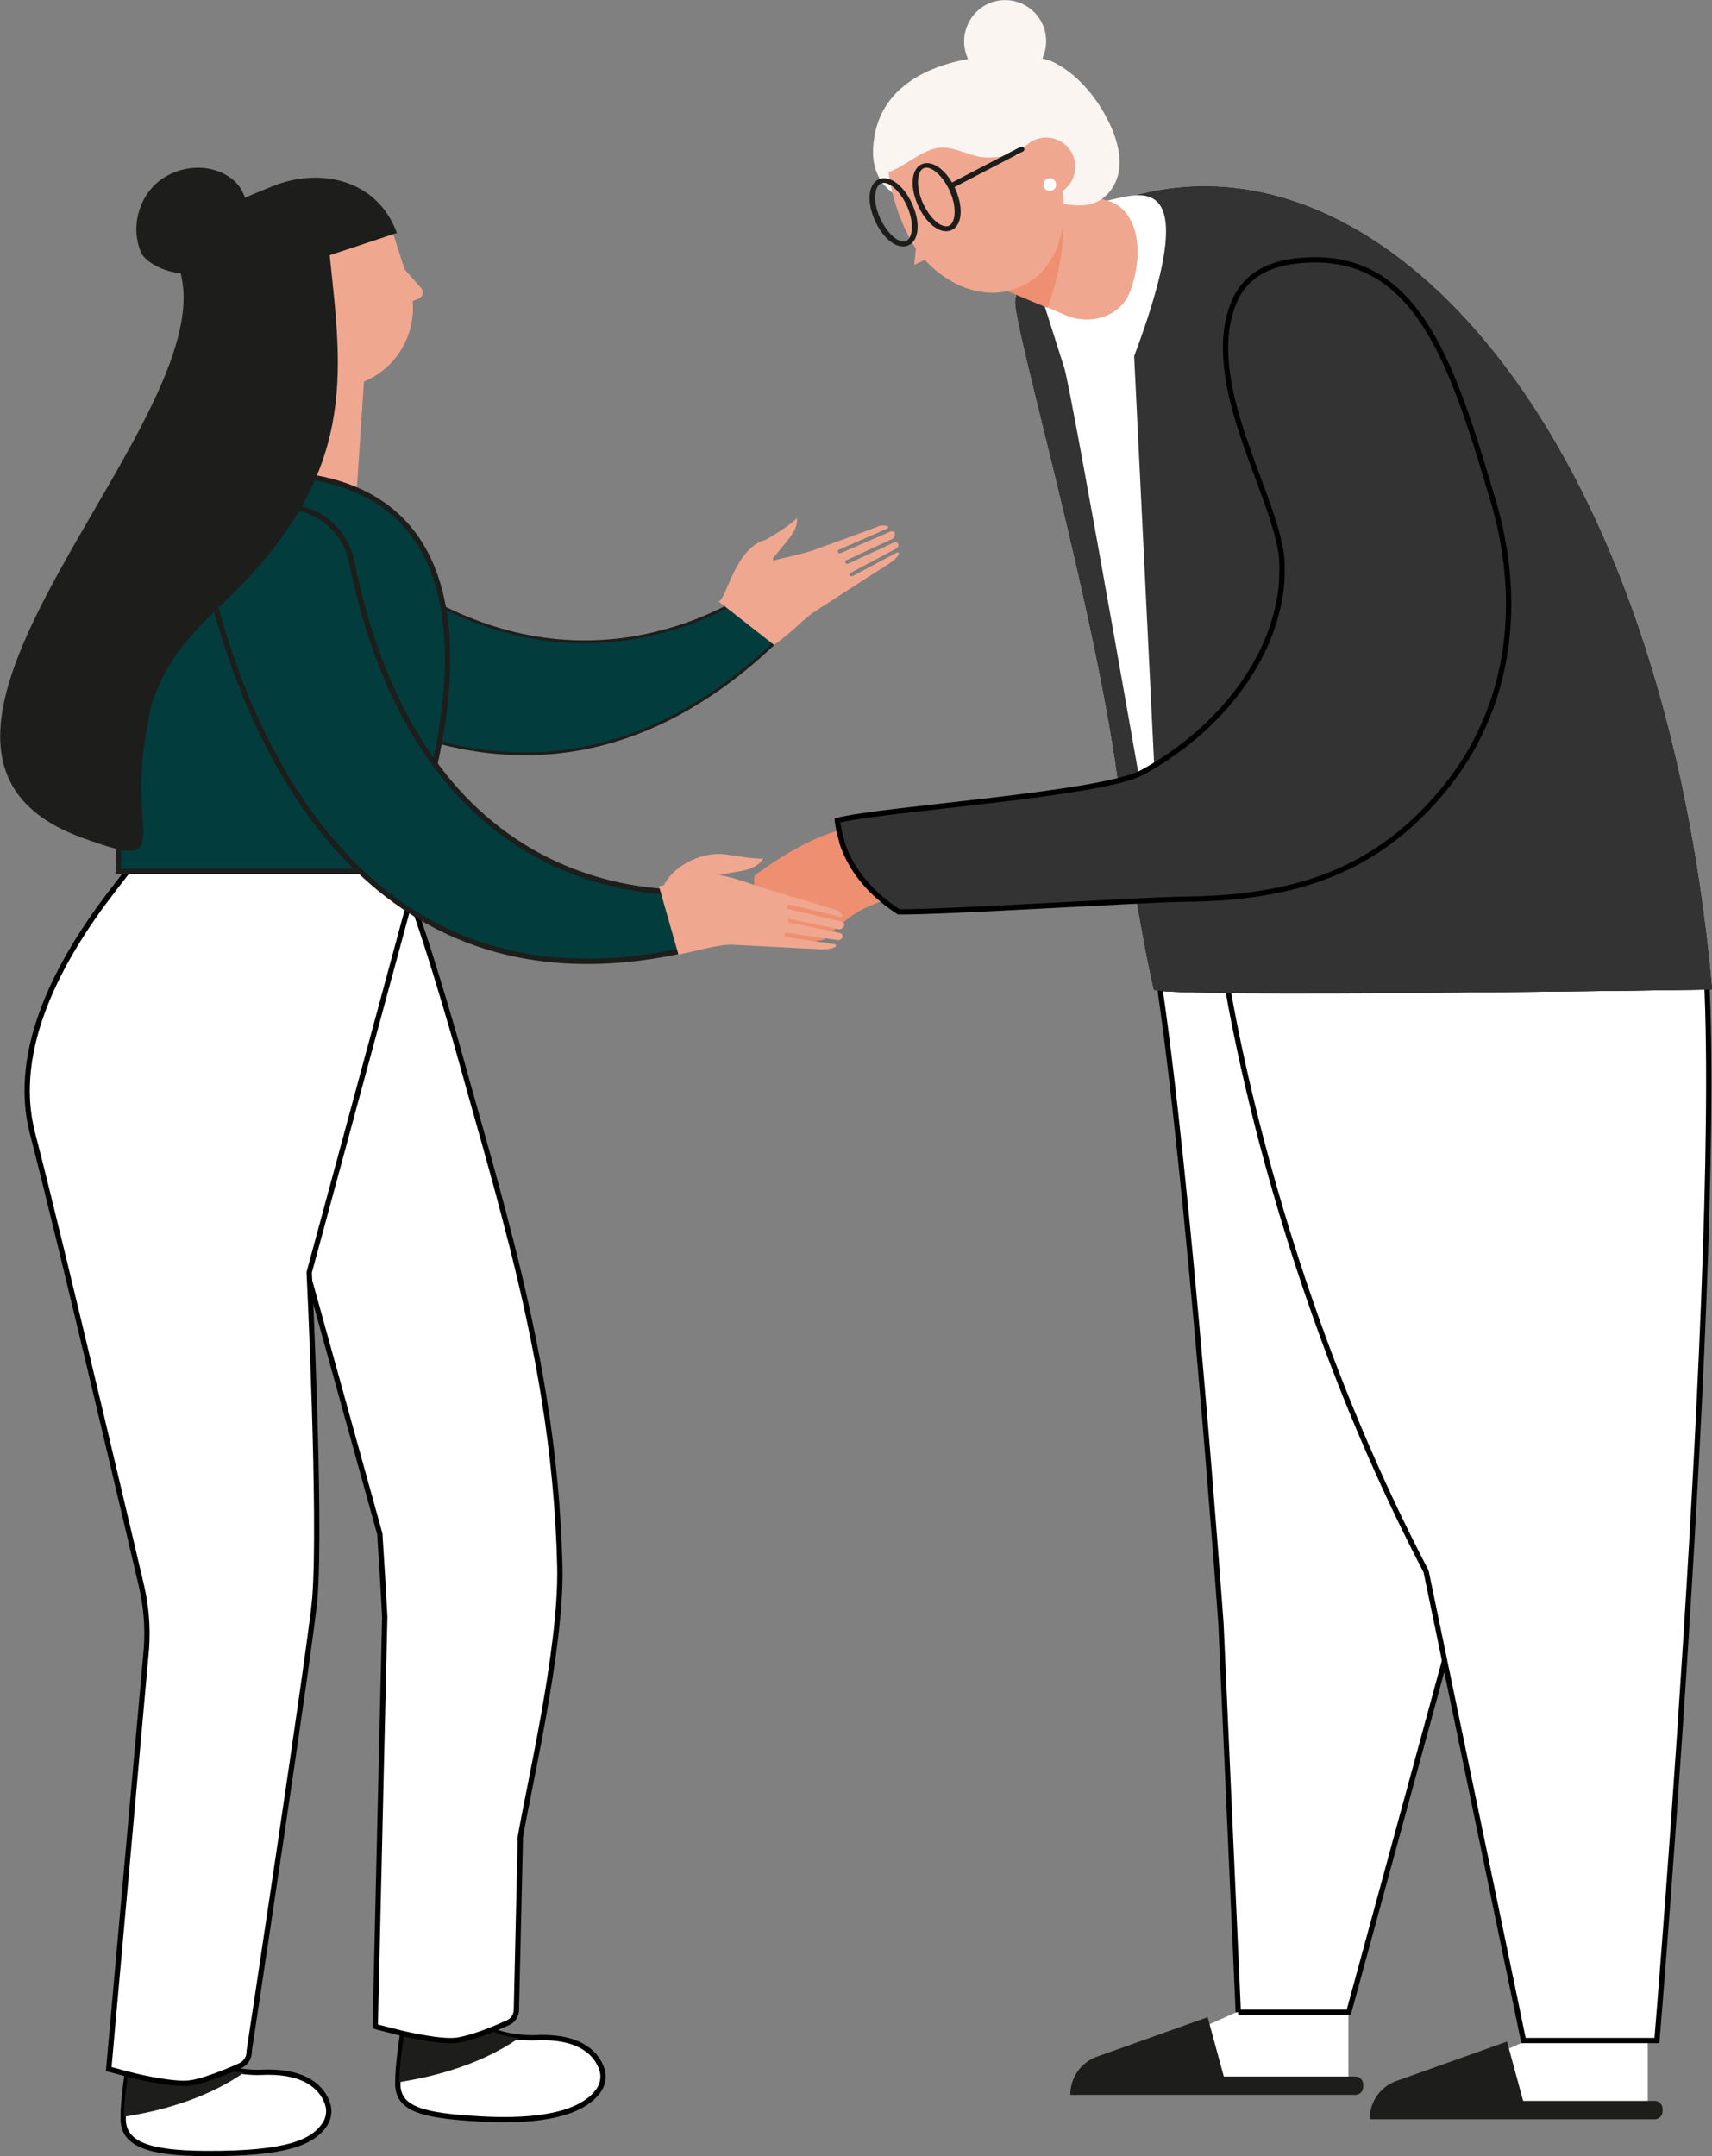 <?xml version="1.0" encoding="UTF-8"?>
<svg xmlns="http://www.w3.org/2000/svg" version="1.1" viewBox="0 0 485 610.8">
  <rect x="0" y="0" width="485" height="610.8" fill="#808080" stroke="none"/>
  <defs>
    <style>
      .cls-1 {
        fill: #f0a790;
      }

      .cls-2 {
        fill: #faf5f0;
      }

      .cls-3 {
        fill: #033c3c;
      }

      .cls-4 {
        fill: #1d1d1b;
      }

      .cls-5, .cls-6, .cls-7 {
        fill: none;
      }

      .cls-5, .cls-6, .cls-7, .cls-8 {
        stroke-miterlimit: 10;
      }

      .cls-5, .cls-6, .cls-8 {
        stroke-width: 1.5px;
      }

      .cls-5, .cls-8 {
        stroke: #000;
      }

      .cls-6, .cls-7 {
        stroke: #1d1d1b;
      }

      .cls-9 {
        fill: #ef8f71;
      }

      .cls-10, .cls-8 {
        fill: #fff;
      }

      .cls-7 {
        stroke-width: .8px;
      }

      .cls-11 {
        fill: #333;
      }
    </style>
  </defs>
  <!-- Generator: Adobe Illustrator 28.7.1, SVG Export Plug-In . SVG Version: 1.2.0 Build 142)  -->
  <g>
    <g id="Ebene_2">
      <g id="Ebene_1-2">
        <path class="cls-10" d="M382,569.7v23.3h-61l.3-7.5c0-1.6,1-3.1,2.5-3.7l27.1-12.1h31.1,0Z"/>
        <path class="cls-4" d="M342.1,571.3l4.6,16.9h37.3c1.2,0,2.2,1,2.2,2.3v.6c0,1.3-1,2.3-2.2,2.3h-80.8c0-4.8,2.9-9,7.2-10.7l31.7-11.3h0Z"/>
        <path class="cls-10" d="M466.8,576.6v23.3h-61l.3-7.5c0-1.6,1-3.1,2.5-3.7l27.1-12.1h31.1,0Z"/>
        <path class="cls-4" d="M426.9,578.2l4.6,16.9h37.3c1.2,0,2.2,1,2.2,2.3v.6c0,1.3-1,2.3-2.2,2.3h-80.8c0-4.8,2.9-9,7.2-10.7l31.7-11.3h0Z"/>
        <path class="cls-10" d="M350.8,570l-4.9-110s-9.1-127.1-18-184.7c-2.7-17.7,71.2-4.8,71.2-4.8l29.1,130.4-46.1,169.1h-31.3Z"/>
        <path class="cls-5" d="M350.8,570l-4.9-110s-9.1-127.1-18-184.7c-2.7-17.7,71.2-4.8,71.2-4.8l29.1,130.4-46.1,169.1h-31.3Z"/>
        <path class="cls-10" d="M481.4,256.7c10.2,54.2-12,321.3-12,321.3h-37.8l-27.6-132.9c-46.6-89.2-57.7-174.6-57.7-174.6,0,0,128.7-47.4,135.1-13.8"/>
        <path class="cls-5" d="M481.4,256.7c10.2,54.2-12,321.3-12,321.3h-37.8l-27.6-132.9c-46.6-89.2-57.7-174.6-57.7-174.6,0,0,128.7-47.4,135.1-13.8h0Z"/>
        <path class="cls-4" d="M317.5,226.1c.7,5.8,5.6,37.9,9.4,54.2.5,2.4,158.1,0,158.1,0-14.9-165.6-99.4-249.7-171-222.4-1.2.5-2.4.8-3.5,1.3-8,3.3-14.5,8.2-18.8,15.2-2.3,3.8-3.1,5.5-4,10.7-1,6.1,23.5,89.4,29.7,141"/>
        <path class="cls-4" d="M317.5,226.1c.7,5.8,5.6,37.9,9.4,54.2.5,2.4,158.1,0,158.1,0-14.9-165.6-99.4-249.7-171-222.4-1.2.5-2.4.8-3.5,1.3-8,3.3-14.5,8.2-18.8,15.2-2.3,3.8-3.1,5.5-4,10.7-1,6.1,23.5,89.4,29.7,141"/>
        <path class="cls-11" d="M317.5,226.1c.7,5.8,5.6,37.9,9.4,54.2.5,2.4,158.1,0,158.1,0-14.9-165.6-99.4-249.7-171-222.4-1.2.5-2.4.8-3.5,1.3-8,3.3-14.5,8.2-18.8,15.2-2.3,3.8-3.1,5.5-4,10.7-1,6.1,23.5,89.4,29.7,141"/>
        <path class="cls-10" d="M310.2,56.9c5.2,2.5,34.7-19,11.1,44l7,142.8-.6,4.9s-24.2-138.6-26.2-144.4l-10.1-31.8c4.3-7.2,10.8-12.2,18.7-15.6"/>
        <path class="cls-1" d="M286.5,50.5h0c.6-1.1,1.8-1.6,3-1.2l24.7,7.7c7.7,2.4,10.4,13.7,5.9,25.7-2.5,6.7-10.9,9.7-18.2,6.6l-5.1-2.2-3.2-1.3-13.1-5.5-3.2-1.3-2.7-1.1c-1.4-.6-2-2.3-1.2-3.6l13.2-23.6h0Z"/>
        <path class="cls-9" d="M298.7,56.9c.4.7.8,1.5,1.1,2.3,3,7.2,0,19.3-3,28l-3.2-1.3-13.1-5.5-3.2-1.3,21.5-22.1h0Z"/>
        <path class="cls-2" d="M247.7,38.7c4.4-25.8,43.5-24.5,50.3-21.3,5.8,2.7,10.7,7.9,14.2,13.6,1.1,1.9,2.1,3.8,2.9,5.7,1.5,3.7,2.5,7.7,1.9,11.6-.6,3.9-3.1,7.7-6.8,9.1-6.4,2.5-13.6-1.8-20.3-.9-6.9,1-11.6,4-19.5,3.4-11.5-1-25.6-4.5-22.7-21.1"/>
        <path class="cls-1" d="M267,41.8c3.4,0,7.2,2,10.5,2.6,5.6,1,14.4-2.3,19,1.1,6.4,4.8,5.5,18.5,2.9,24.8-1.6,3.8-4.2,7.3-7.7,9.5-6.9,4.4-14.6,3.8-21.2.4-1.9-1-3.7-2.2-5.4-3.6-3-2.5-5.5-5.6-7.3-8.9-3.3-6.2-5.4-13.2-6.1-18.9,5.4-2,9.7-6.8,15.2-7"/>
        <path class="cls-1" d="M293.4,39.5c4.3-1.6,9,.5,10.7,4.8,1.6,4.3-.5,9-4.8,10.7s-9-.5-10.7-4.8c-1.6-4.3.5-9,4.8-10.7"/>
        <polyline class="cls-1" points="260.3 62.2 259 75 268.8 70.4"/>
        <path class="cls-4" d="M268.7,64c-1.9.7-5.3-2-7.4-6.8-2-4.8-1.4-8.9.5-9.6,1.9-.7,5.3,2,7.4,6.8,2,4.8,1.4,8.9-.5,9.6M290.1,41.9c-.2-.3-.6-.5-1-.3l-19.4,10.1c-2.3-4-5.7-6.2-8.3-5.3-3.1,1.1-3.8,6-1.5,11.4s6.3,8.6,9.4,7.5c3.1-1.1,3.8-6,1.5-11.4-.1-.3-.3-.6-.4-.9l19.4-10.1c.4-.2.5-.6.3-1"/>
        <path class="cls-4" d="M256.6,68.3c-1.9.7-5.3-2-7.4-6.8s-1.4-8.9.5-9.6c1.9-.7,5.3,2,7.4,6.8,2,4.8,1.4,8.9-.5,9.6M249.2,50.7c-3.1,1.1-3.8,6-1.5,11.4s6.3,8.6,9.4,7.5c3.1-1.1,3.8-6,1.5-11.4s-6.3-8.6-9.4-7.5"/>
        <path class="cls-2" d="M280.6.8c6-2.3,12.7.7,15,6.7,2.3,6-.7,12.8-6.7,15.1s-12.7-.7-15-6.7.7-12.8,6.7-15.1"/>
        <path class="cls-10" d="M297.4,50.5c1,0,1.8.8,1.8,1.8s-.8,1.8-1.8,1.8-1.8-.8-1.8-1.8.8-1.8,1.8-1.8"/>
        <path class="cls-9" d="M242.1,234.8c9.8-.1,17.1-.3,20.3,10.7,2.2,7.5-2.1,5.8-8.5,8.2-9.4,3.6-11.1,3.6-20.6,12.5-16.1,3.6-17.3-6-18.9-12-.5-2.1-1.1-4.2-.6-6.2,0,0,16.9-13.1,28.2-13.3"/>
        <path class="cls-4" d="M237.2,232.5c.3,2,.7,3.9,1.3,5.8,0,0,0,.2,0,.3,2.7,8.3,8.6,14.8,16.1,19.7,13.7.1,67.6-3.4,81.2-3.6,30.9-.3,54.5-7.8,73.9-31.9h0c10-12.4,15.6-27,17.2-42.2,1.3-12.3,0-25-3.5-37.4-11.3-38.3-20.9-69.5-50.7-69.6-13.1,0-20.1,4.6-23.2,12.2-1.7,4.2-2.4,8.7-2.3,13.3.2,21.4,15.7,46.3,16,60.7,0,2.7,0,5.3-.4,7.9-1.5,10.7-6.2,20.6-13.1,29.3-7,8.9-16.2,16.4-26.1,21.8-11.5,6.3-73.7,10.3-86.4,13.6"/>
        <path class="cls-11" d="M237.2,232.5c.3,2,.7,3.9,1.3,5.8,0,0,0,.2,0,.3,2.7,8.3,8.6,14.8,16.1,19.7,13.7.1,67.6-3.4,81.2-3.6,30.9-.3,54.5-7.8,73.9-31.9h0c10-12.4,15.6-27,17.2-42.2,1.3-12.3,0-25-3.5-37.4-11.3-38.3-20.9-69.5-50.7-69.6-13.1,0-20.1,4.6-23.2,12.2-1.7,4.2-2.4,8.7-2.3,13.3.2,21.4,15.7,46.3,16,60.7,0,2.7,0,5.3-.4,7.9-1.5,10.7-6.2,20.6-13.1,29.3-7,8.9-16.2,16.4-26.1,21.8-11.5,6.3-73.7,10.3-86.4,13.6"/>
        <path class="cls-5" d="M237.2,232.5c.3,2,.7,3.9,1.3,5.8,0,0,0,.2,0,.3,2.7,8.3,8.6,14.8,16.1,19.7,13.7.1,67.6-3.4,81.2-3.6,30.9-.3,54.5-7.8,73.9-31.9h0c10-12.4,15.6-27,17.2-42.2,1.3-12.3,0-25-3.5-37.4-11.3-38.3-20.9-69.5-50.7-69.6-13.1,0-20.1,4.6-23.2,12.2-1.7,4.2-2.4,8.7-2.3,13.3.2,21.4,15.7,46.3,16,60.7,0,2.7,0,5.3-.4,7.9-1.5,10.7-6.2,20.6-13.1,29.3-7,8.9-16.2,16.4-26.1,21.8-11.5,6.3-73.7,10.3-86.4,13.6h0Z"/>
        <path class="cls-10" d="M135.8,600.2c-15.8-.9-22.7-2.7-23.1-9.4,0-.3,0-.7,0-1,0-4.7,1.1-12.2,1.8-16.5,6.2,1.8,12.6,3.2,16.6,2.9,2.3-.2,4.9-.7,7.6-1.3,2.3,1,5.1,1.8,8.3,2.1,1.6.2,3.3.3,5.1.2,13-.5,17.1,5.1,18.4,8.9.7,2.1.3,4.5-1.1,6.3-3.2,4.3-11.3,9.1-33.7,7.8"/>
        <path class="cls-8" d="M135.8,600.2c-15.8-.9-22.7-2.7-23.1-9.4,0-.3,0-.7,0-1,0-4.7,1.1-12.2,1.8-16.5,6.2,1.8,12.6,3.2,16.6,2.9,2.3-.2,4.9-.7,7.6-1.3,2.3,1,5.1,1.8,8.3,2.1,1.6.2,3.3.3,5.1.2,13-.5,17.1,5.1,18.4,8.9.7,2.1.3,4.5-1.1,6.3-3.2,4.3-11.3,9.1-33.7,7.8h0Z"/>
        <path class="cls-4" d="M147,577.3c-5.9,4.1-12.6,7.1-19.5,9.2-4.8,1.5-9.6,2.5-14.4,3.3,0-4.6,1.1-11.9,1.8-16.1,6.4-1,13-1.1,19.4-.4,1.3.1,2.6.3,3.8.9.9.5,1.6,1.2,2.5,1.6,1,.5,2.1.8,3.2,1s2.2.5,3.3.5h0Z"/>
        <path class="cls-10" d="M57.9,610c-15.8-.1-22.7-2.7-23-9.4,0-.3,0-.7,0-1,0-4.7,1.1-12.2,1.8-16.5,6.2,1.8,12.6,3.2,16.6,2.9,2.3-.2,4.9-.7,7.6-1.3,2.3,1,5.1,1.8,8.3,2.1,1.6.2,3.3.3,5.2.2,13-.5,17.1,5.1,18.4,8.9.7,2.1.3,4.5-1.1,6.3-3.2,4.3-9.8,8-33.7,7.8"/>
        <path class="cls-8" d="M57.9,610c-15.8-.1-22.7-2.7-23-9.4,0-.3,0-.7,0-1,0-4.7,1.1-12.2,1.8-16.5,6.2,1.8,12.6,3.2,16.6,2.9,2.3-.2,4.9-.7,7.6-1.3,2.3,1,5.1,1.8,8.3,2.1,1.6.2,3.3.3,5.2.2,13-.5,17.1,5.1,18.4,8.9.7,2.1.3,4.5-1.1,6.3-3.2,4.3-9.8,8-33.7,7.8h0Z"/>
        <path class="cls-4" d="M69.1,587.1c-5.9,4.1-12.6,7.1-19.5,9.2-4.8,1.5-9.6,2.5-14.5,3.3,0-4.6,1.1-11.9,1.8-16.1"/>
        <path class="cls-10" d="M147.4,521.2l-1.1,47.7v.3c0,1.7-1,3.2-2.5,3.8-2.2,1-5.7,2.5-9.1,3.6-1.8.6-3.5,1-5.1,1.3-2.6.4-7-.2-11.3-1-3.2-.6-6.3-1.4-8.6-2-2.1-.5-3.4-.9-3.4-.9l2.7-116c-.4-7.9-.9-15.7-1.4-23.5l-20.5-73.9h0s-16-57.7-16-57.7c-9.9-16.3-21.9-31.2-36.4-44.2,1.5-.6,3.1-1.2,4.7-1.8,3-1.1,6-2.1,9-3.1l-4.4-1.9c4.5-5.5,8.4-11.4,11.7-17.5.8.1,1.7.3,2.5.4,9.8,1.5,20.5,2.9,29.6,4.1,9.8,1.3,17.8,2.3,20.9,2.6.9,0,1.4.2,1.4.2.1,0,.3,0,.4.2,4.4,3.4,17,47.3,18.8,53.6,5.3,19.2,10.6,37.1,15.1,54.9,0,.2.1.4.2.6,0,0,0,.1,0,.1,7.6,29.9,13.2,59.3,14,92.7.5,23.3-8.8,62.2-11.3,77.2"/>
        <path class="cls-5" d="M147.4,521.2l-1.1,47.7v.3c0,1.7-1,3.2-2.5,3.8-2.2,1-5.7,2.5-9.1,3.6-1.8.6-3.5,1-5.1,1.3-2.6.4-7-.2-11.3-1-3.2-.6-6.3-1.4-8.6-2-2.1-.5-3.4-.9-3.4-.9l2.7-116c-.4-7.9-.9-15.7-1.4-23.5l-20.5-73.9h0s-16-57.7-16-57.7c-9.9-16.3-21.9-31.2-36.4-44.2,1.5-.6,3.1-1.2,4.7-1.8,3-1.1,6-2.1,9-3.1l-4.4-1.9c4.5-5.5,8.4-11.4,11.7-17.5.8.1,1.7.3,2.5.4,9.8,1.5,20.5,2.9,29.6,4.1,9.8,1.3,17.8,2.3,20.9,2.6.9,0,1.4.2,1.4.2.1,0,.3,0,.4.2,4.4,3.4,17,47.3,18.8,53.6,5.3,19.2,10.6,37.1,15.1,54.9,0,.2.1.4.2.6,0,0,0,.1,0,.1,7.6,29.9,13.2,59.3,14,92.7.5,23.3-8.8,62.2-11.3,77.2h0Z"/>
        <path class="cls-10" d="M87.6,360.5s3.4,69.2,1.6,92.2c-1.1,13-18.6,128.2-18.6,128.2v.3c0,1.7-1,3.2-2.5,3.9-2.2,1-5.7,2.5-9.1,3.6-1.8.6-3.5,1.1-5,1.3-2.6.4-7-.2-11.3-1-3.2-.6-6.3-1.4-8.5-2-2.1-.6-3.4-.9-3.4-.9l10.7-119.3c.4-6-.1-12-1.5-17.9,0,0-22.5-96-30.8-127.9-6.2-23.9,7.8-49.4,22.6-68.6l20-25.9,7,8.1,58.6,15.8-29.8,110h0s0,0,0,0Z"/>
        <path class="cls-5" d="M87.6,360.5s3.4,69.2,1.6,92.2c-1.1,13-18.6,128.2-18.6,128.2v.3c0,1.7-1,3.2-2.5,3.9-2.2,1-5.7,2.5-9.1,3.6-1.8.6-3.5,1.1-5,1.3-2.6.4-7-.2-11.3-1-3.2-.6-6.3-1.4-8.5-2-2.1-.6-3.4-.9-3.4-.9l10.7-119.3c.4-6-.1-12-1.5-17.9,0,0-22.5-96-30.8-127.9-6.2-23.9,7.8-49.4,22.6-68.6l20-25.9,7,8.1,58.6,15.8-29.8,110h0s0,0,0,0Z"/>
        <path class="cls-3" d="M224.9,166.3c-2.4-2.3-6.2-2.3-9-.4-5.4,3.7-14.5,9.1-26.5,12.5-26.3,7.6-66.2,6.1-108.8-42.9-7.7-8.8-21.2-9-29-.3l-1.1,1.2c-6.8,7.6-6.7,19.2.3,26.6,24.5,25.7,83.7,75.2,147.1,35.9,9.1-5.6,18.2-13,27.3-22.6,2.7-2.8,2.6-7.4-.3-10.1"/>
        <path class="cls-7" d="M224.9,166.3c-2.4-2.3-6.2-2.3-9-.4-5.4,3.7-14.5,9.1-26.5,12.5-26.3,7.6-66.2,6.1-108.8-42.9-7.7-8.8-21.2-9-29-.3l-1.1,1.2c-6.8,7.6-6.7,19.2.3,26.6,24.5,25.7,83.7,75.2,147.1,35.9,9.1-5.6,18.2-13,27.3-22.6,2.7-2.8,2.6-7.4-.3-10.1h0Z"/>
        <path class="cls-1" d="M115.9,80.3c-2.8-8.7-5.6-17.5-6.4-20.2l-38.3,4.8-15.9,22.4-9.6,54.5,55,2.5,2.4-36.2c10.8-4.5,16.4-16.6,12.8-27.7"/>
        <path class="cls-1" d="M113,74.5l4.2,4.7,2.1,2.4c.9,1,.5,2.5-.7,3l-7.9,3.2"/>
        <path class="cls-3" d="M81.8,134.4l-44.6-.9c-1,2.3-1.7,4.7-1.7,7.4l-2,105.9h80.4s44.6-106.5-32-112.4"/>
        <path class="cls-6" d="M81.8,134.4l-44.6-.9c-1,2.3-1.7,4.7-1.7,7.4l-2,105.9h80.4s44.6-106.5-32-112.4h0Z"/>
        <path class="cls-3" d="M210,257.3c-1-3.2-4.3-5.1-7.6-4.8-20.7,1.7-83.8-.9-102.8-93.4-2.3-11.4-14-18.3-25.1-14.6l-1.6.5c-9.3,3.1-14.8,12.5-13.1,22,0,.4.2.8.3,1.2,9.9,39.4,44,128.1,145.1,98,.6-.2,1.1-.4,1.6-.7,2.7-1.6,4.2-5,3.1-8.2"/>
        <path class="cls-6" d="M210,257.3c-1-3.2-4.3-5.1-7.6-4.8-20.7,1.7-83.8-.9-102.8-93.4-2.3-11.4-14-18.3-25.1-14.6l-1.6.5c-9.3,3.1-14.8,12.5-13.1,22,0,.4.2.8.3,1.2,9.9,39.4,44,128.1,145.1,98,.6-.2,1.1-.4,1.6-.7,2.7-1.6,4.2-5,3.1-8.2Z"/>
        <path class="cls-4" d="M112.4,65.9c-5.7-15.4-22.2-18.5-35.3-13.1-10,4.1-30.8,12-26.8,22,16.8,41.8-97.3,136.6-27.3,162.4,27.5,10.1,13,0,18.3-28.9,1.5-8.2.8-7.6,4.2-15.2,4.1-9.3,11.8-16.6,19.1-23.6,36.9-35.6,32.3-63.6,28.8-97.2l19-6.3h0Z"/>
        <path class="cls-4" d="M68.2,53.4c-1.7-2.6-4.4-4.3-7.3-5.2-6-1.8-12.9,0-17.3,4.4-4.4,4.5-6.1,11.4-4.2,17.4.3,1.1.8,2.2,1.6,3,2.9,3.1,10.3,5.6,14.1,3.8,2.6-.8-3.1-3.1-.3-3.2,4.9-.2,9.8-2.4,12.7-6.3s3.4-9.7.7-13.8"/>
        <path class="cls-1" d="M223.5,260.3l14,2.9c.8.2,1.5-.4,1.7-1.2,0-.5-.4-.8-.9-1l-15-3.5c-.1,0-.3-.1-.3-.3s-.1-.3,0-.5c0-.3.4-.5.6-.5l14.6,3.5c.3,0,.6-.3.4-.6-.5-.7-1.1-1.2-1.9-1.4-6.4-1.9-12.9-3.9-19.3-5.8-2.9-.9-10.7-3.8-13.7-4,1.9-.4,3.9-.8,5.9-1.1,2.6-.5,5.4-1.3,6.7-3.8-.4.8-9.7-.9-10.9-1-5.7-.8-14.1,2.5-17.3,8.7-.4.1-.9.3-1.4.4l5.5,19.3c5-1,11.7-3,15.4-2.8,8.2.4,16.5.9,24.8,1.3,1.5,0,3.2,0,4.4-.8-.1-.5,0-.1-.1-.6l-14.1-2.1c-.2,0-.3-.1-.4-.3,0-.1-.1-.3,0-.4,0-.3.3-.5.6-.5l14.6,2.1c.5,0,1-.2,1.2-.8.2-.5,0-1.1-.6-1.2l-14.3-3c-.1,0-.3-.1-.4-.3,0-.1-.1-.3,0-.4,0-.3.3-.5.6-.5"/>
        <path class="cls-1" d="M241.4,163.2c-.1,0-.3,0-.4,0-.1,0-.2-.1-.3-.2-.1-.3,0-.6.2-.7l13-6.9c.4-.2.7-.8.6-1.2-.1-.5-.7-.8-1.1-.6l-13.2,6.1c-.1,0-.3,0-.4,0-.1,0-.2-.1-.3-.3-.1-.3,0-.6.3-.7l12.9-6c.7-.3,1-1.2.7-1.9-.3-.3-.8-.4-1.2-.2l-14.1,6.1c-.1,0-.3,0-.4,0-.1,0-.2-.1-.3-.3-.1-.3,0-.6.3-.7l13.7-6c.3-.1.3-.6,0-.7-.7-.2-1.6-.2-2.3,0-6.2,2.4-12.5,4.6-18.8,6.9-2.8,1-8.3,2.1-11.3,2.9,0-.2,0-.5,0-.7,1.3-1.5,2.5-3.1,3.8-4.6,1.6-2,3.4-4.4,2.9-6.9.2.8-7.8,6-8.9,6.3-8.7,2.6-10.8,16.5-13.2,17.5l15.7,12.3c6.4-4.7,8.3-7.4,11.4-9.4,6.9-4.5,13.9-9,20.8-13.4,1.3-.8,2.6-1.8,3.2-3.1-.4-.3,0,0-.4-.4l-12.6,6.7h0Z"/>
      </g>
    </g>
  </g>
</svg>